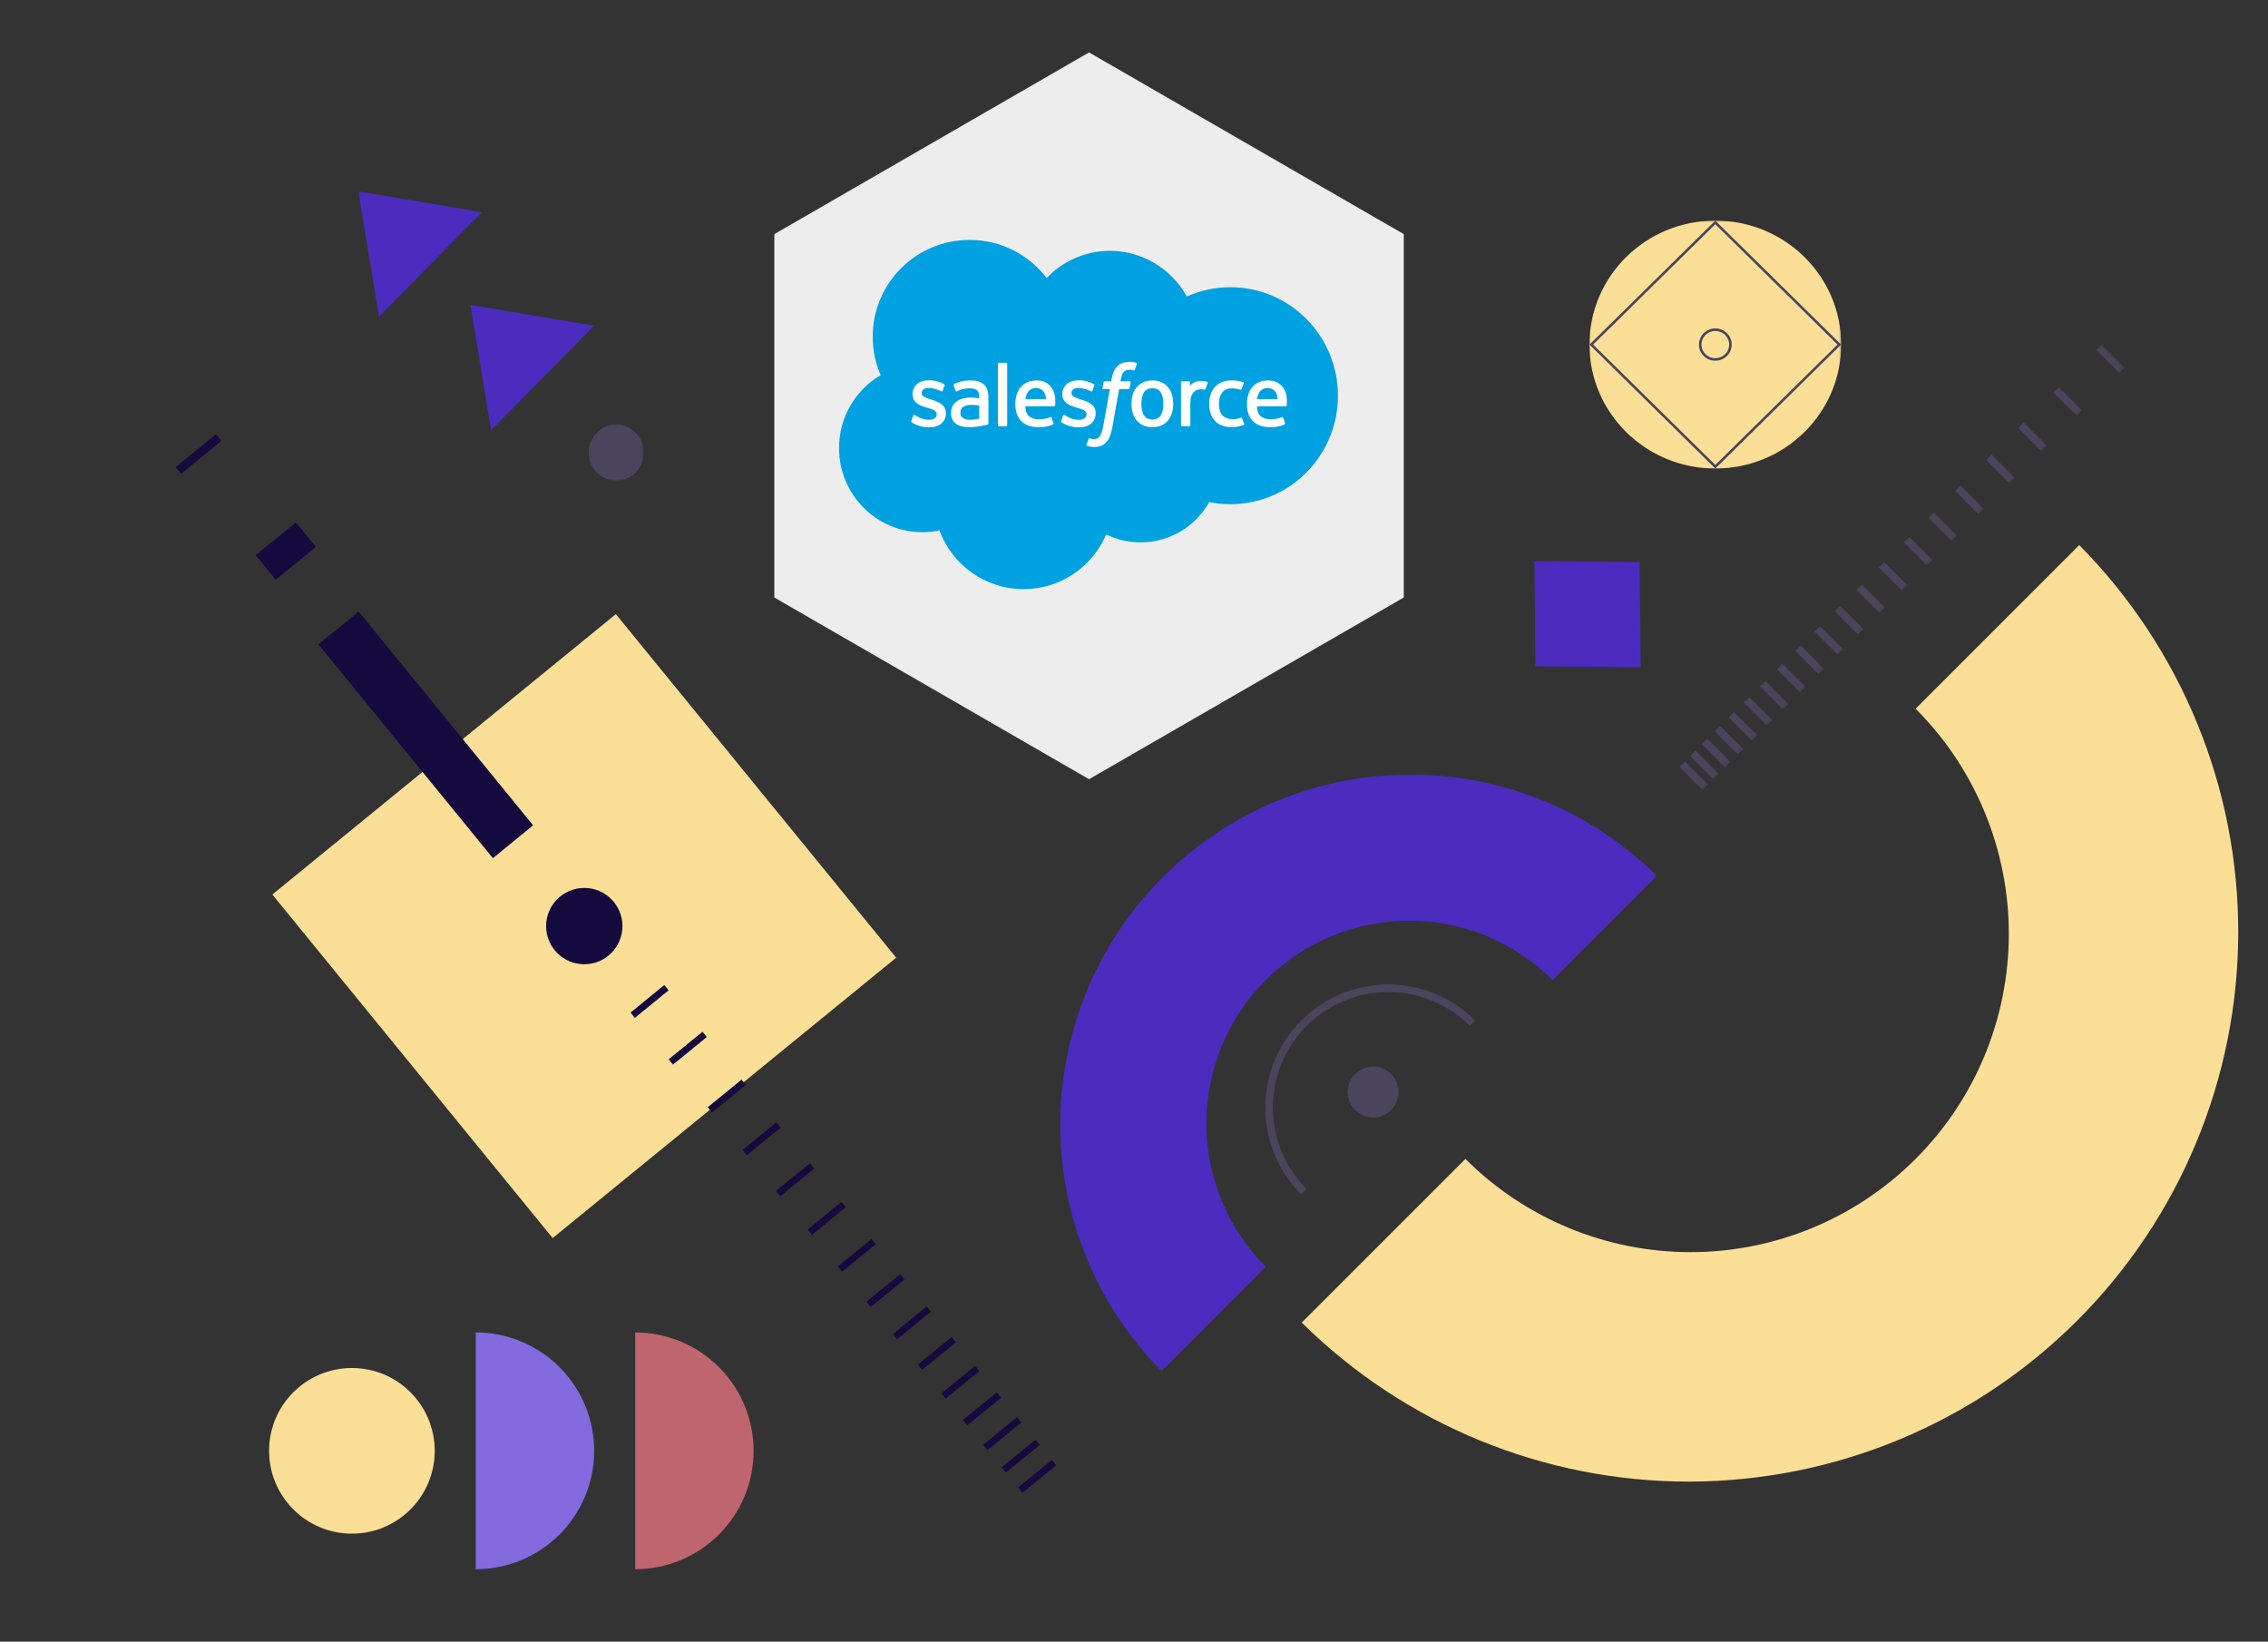 <svg width="822" height="595" viewBox="0 0 822 595" fill="none" xmlns="http://www.w3.org/2000/svg">
<rect x="0" y="0" width="822" height="595" fill="#333333" stroke="none"/>
<path d="M324.808 347.106L223.205 222.585L98.701 324.208L200.303 448.73L324.808 347.106Z" fill="#FBDF96"/>
<path d="M210.366 349.421C217.968 350.191 224.754 344.652 225.524 337.05C226.294 329.447 220.756 322.66 213.155 321.89C205.553 321.12 198.766 326.659 197.997 334.262C197.227 341.864 202.765 348.652 210.366 349.421Z" fill="#140A3E"/>
<rect x="193.219" y="299.135" width="18.814" height="100.018" transform="rotate(140.783 193.219 299.135)" fill="#140A3E"/>
<rect x="114.508" y="198.228" width="18.814" height="11.474" transform="rotate(140.783 114.508 198.228)" fill="#140A3E"/>
<rect x="80.246" y="159.794" width="18.814" height="3.114" transform="rotate(140.783 80.246 159.794)" fill="#140A3E"/>
<path d="M243.129 384.906L255.379 374.909" stroke="#140A3E" stroke-width="2.472" stroke-miterlimit="10"/>
<path d="M229.305 367.97L241.555 357.973" stroke="#140A3E" stroke-width="2.472" stroke-miterlimit="10"/>
<path d="M304.398 459.981L316.648 449.984" stroke="#140A3E" stroke-width="2.472" stroke-miterlimit="10"/>
<path d="M293.473 446.601L305.723 436.604" stroke="#140A3E" stroke-width="2.472" stroke-miterlimit="10"/>
<path d="M282.047 432.587L294.297 422.59" stroke="#140A3E" stroke-width="2.472" stroke-miterlimit="10"/>
<path d="M269.926 417.739L282.176 407.742" stroke="#140A3E" stroke-width="2.472" stroke-miterlimit="10"/>
<path d="M257.293 402.264L269.543 392.267" stroke="#140A3E" stroke-width="2.472" stroke-miterlimit="10"/>
<path d="M369.773 540.083L382.023 530.086" stroke="#140A3E" stroke-width="2.472" stroke-miterlimit="10"/>
<path d="M363.789 532.759L376.039 522.762" stroke="#140A3E" stroke-width="2.472" stroke-miterlimit="10"/>
<path d="M357.133 524.604L369.383 514.606" stroke="#140A3E" stroke-width="2.472" stroke-miterlimit="10"/>
<path d="M349.797 515.613L362.047 505.616" stroke="#140A3E" stroke-width="2.472" stroke-miterlimit="10"/>
<path d="M341.953 505.996L354.203 495.999" stroke="#140A3E" stroke-width="2.472" stroke-miterlimit="10"/>
<path d="M333.414 495.535L345.664 485.538" stroke="#140A3E" stroke-width="2.472" stroke-miterlimit="10"/>
<path d="M324.363 484.451L336.613 474.454" stroke="#140A3E" stroke-width="2.472" stroke-miterlimit="10"/>
<path d="M314.805 472.739L327.055 462.742" stroke="#140A3E" stroke-width="2.472" stroke-miterlimit="10"/>
<path d="M394.709 19L508.772 84.854V216.563L394.709 282.417L280.646 216.563V84.854L394.709 19Z" fill="#EDEDED"/>
<path d="M379.344 100.76C385.175 94.684 393.294 90.915 402.273 90.915C414.209 90.915 424.623 97.571 430.169 107.452C434.988 105.299 440.322 104.101 445.935 104.101C467.463 104.101 484.917 121.706 484.917 143.423C484.917 165.141 467.463 182.747 445.935 182.747C443.308 182.747 440.74 182.484 438.257 181.982C433.373 190.693 424.067 196.579 413.385 196.579C408.913 196.579 404.684 195.546 400.918 193.709C395.968 205.354 384.433 213.52 370.99 213.52C356.991 213.52 345.06 204.661 340.48 192.239C338.479 192.664 336.406 192.885 334.278 192.885C317.61 192.885 304.098 179.233 304.098 162.391C304.098 151.103 310.169 141.249 319.189 135.976C317.332 131.703 316.299 126.987 316.299 122.028C316.299 102.658 332.024 86.957 351.42 86.957C362.807 86.957 372.927 92.371 379.344 100.76Z" fill="#00A1E0"/>
<path d="M330.291 152.588C330.178 152.884 330.332 152.946 330.368 152.998C330.708 153.245 331.053 153.423 331.401 153.621C333.245 154.6 334.986 154.886 336.808 154.886C340.517 154.886 342.819 152.913 342.819 149.737V149.675C342.819 146.739 340.22 145.672 337.781 144.902L337.464 144.799C335.625 144.201 334.039 143.686 334.039 142.476V142.411C334.039 141.376 334.966 140.613 336.403 140.613C338 140.613 339.896 141.144 341.117 141.819C341.117 141.819 341.475 142.051 341.606 141.703C341.678 141.517 342.297 139.854 342.361 139.673C342.43 139.477 342.307 139.333 342.181 139.256C340.787 138.409 338.86 137.829 336.867 137.829L336.496 137.832C333.101 137.832 330.731 139.882 330.731 142.821V142.883C330.731 145.981 333.346 146.986 335.795 147.686L336.189 147.808C337.974 148.356 339.512 148.828 339.512 150.085V150.146C339.512 151.295 338.513 152.15 336.9 152.15C336.274 152.15 334.278 152.137 332.122 150.775C331.862 150.623 331.71 150.512 331.509 150.391C331.404 150.324 331.138 150.208 331.022 150.558L330.291 152.588Z" fill="white"/>
<path d="M384.584 152.588C384.471 152.884 384.625 152.946 384.661 152.998C385.001 153.245 385.346 153.423 385.694 153.621C387.538 154.6 389.279 154.886 391.101 154.886C394.81 154.886 397.112 152.913 397.112 149.737V149.675C397.112 146.739 394.513 145.672 392.074 144.902L391.757 144.799C389.918 144.201 388.332 143.686 388.332 142.476V142.411C388.332 141.376 389.259 140.613 390.696 140.613C392.293 140.613 394.189 141.144 395.41 141.819C395.41 141.819 395.768 142.051 395.899 141.703C395.971 141.517 396.589 139.854 396.654 139.673C396.723 139.477 396.6 139.333 396.474 139.256C395.08 138.409 393.153 137.829 391.16 137.829L390.789 137.832C387.394 137.832 385.024 139.882 385.024 142.821V142.883C385.024 145.981 387.639 146.986 390.088 147.686L390.482 147.808C392.267 148.356 393.808 148.828 393.808 150.085V150.146C393.808 151.295 392.806 152.15 391.193 152.15C390.567 152.15 388.571 152.137 386.415 150.775C386.155 150.623 386.001 150.517 385.805 150.391C385.738 150.347 385.424 150.226 385.315 150.558L384.584 152.588Z" fill="white"/>
<path d="M421.66 146.367C421.66 148.163 421.325 149.577 420.666 150.576C420.014 151.565 419.028 152.047 417.652 152.047C416.274 152.047 415.293 151.568 414.652 150.576C414.002 149.579 413.673 148.163 413.673 146.367C413.673 144.575 414.002 143.163 414.652 142.174C415.293 141.195 416.274 140.719 417.652 140.719C419.028 140.719 420.014 141.195 420.669 142.174C421.325 143.163 421.66 144.575 421.66 146.367ZM424.756 143.039C424.452 142.012 423.978 141.105 423.347 140.35C422.716 139.593 421.918 138.985 420.97 138.542C420.025 138.102 418.907 137.878 417.652 137.878C416.395 137.878 415.277 138.102 414.332 138.542C413.384 138.985 412.586 139.593 411.952 140.35C411.324 141.108 410.85 142.014 410.543 143.039C410.242 144.062 410.09 145.18 410.09 146.367C410.09 147.555 410.242 148.675 410.543 149.695C410.85 150.72 411.321 151.627 411.955 152.384C412.586 153.142 413.387 153.747 414.332 154.177C415.28 154.607 416.395 154.826 417.652 154.826C418.907 154.826 420.022 154.607 420.97 154.177C421.915 153.747 422.716 153.142 423.347 152.384C423.978 151.63 424.452 150.723 424.756 149.695C425.06 148.673 425.212 147.552 425.212 146.367C425.212 145.182 425.06 144.062 424.756 143.039Z" fill="white"/>
<path d="M450.177 151.567C450.074 151.265 449.783 151.379 449.783 151.379C449.332 151.551 448.853 151.711 448.343 151.791C447.825 151.871 447.256 151.912 446.646 151.912C445.147 151.912 443.957 151.466 443.104 150.585C442.249 149.704 441.77 148.28 441.775 146.353C441.78 144.599 442.203 143.281 442.962 142.276C443.717 141.277 444.866 140.764 446.398 140.764C447.676 140.764 448.65 140.911 449.67 141.233C449.67 141.233 449.914 141.338 450.03 141.019C450.301 140.267 450.502 139.729 450.79 138.902C450.873 138.667 450.672 138.567 450.6 138.539C450.198 138.381 449.25 138.126 448.534 138.018C447.864 137.915 447.081 137.861 446.21 137.861C444.91 137.861 443.751 138.083 442.759 138.526C441.77 138.966 440.93 139.574 440.266 140.331C439.601 141.089 439.096 141.995 438.759 143.02C438.424 144.043 438.254 145.166 438.254 146.353C438.254 148.921 438.947 150.998 440.315 152.517C441.685 154.042 443.743 154.817 446.427 154.817C448.014 154.817 449.641 154.495 450.811 154.034C450.811 154.034 451.035 153.926 450.937 153.666L450.177 151.567Z" fill="white"/>
<path d="M455.592 144.648C455.739 143.651 456.015 142.822 456.44 142.175C457.081 141.194 458.06 140.656 459.435 140.656C460.811 140.656 461.72 141.197 462.372 142.175C462.805 142.822 462.993 143.687 463.067 144.648H455.592ZM466.017 142.456C465.754 141.464 465.102 140.462 464.675 140.004C464 139.278 463.34 138.77 462.686 138.487C461.831 138.121 460.806 137.879 459.683 137.879C458.374 137.879 457.187 138.098 456.223 138.551C455.258 139.005 454.446 139.623 453.81 140.393C453.174 141.16 452.695 142.075 452.391 143.113C452.084 144.146 451.93 145.271 451.93 146.459C451.93 147.667 452.089 148.792 452.406 149.805C452.726 150.825 453.236 151.724 453.926 152.468C454.614 153.218 455.5 153.805 456.561 154.214C457.614 154.621 458.895 154.833 460.365 154.83C463.392 154.82 464.986 154.145 465.643 153.782C465.759 153.717 465.87 153.604 465.731 153.279L465.046 151.36C464.942 151.075 464.651 151.18 464.651 151.18C463.902 151.458 462.835 151.958 460.35 151.953C458.725 151.95 457.519 151.471 456.764 150.722C455.989 149.954 455.61 148.826 455.543 147.234L466.024 147.244C466.024 147.244 466.3 147.239 466.328 146.971C466.339 146.858 466.689 144.818 466.017 142.456Z" fill="white"/>
<path d="M371.659 144.648C371.808 143.651 372.081 142.822 372.506 142.175C373.148 141.194 374.126 140.656 375.502 140.656C376.877 140.656 377.787 141.197 378.441 142.175C378.871 142.822 379.059 143.687 379.134 144.648H371.659ZM382.08 142.456C381.818 141.464 381.169 140.462 380.741 140.004C380.066 139.278 379.407 138.77 378.753 138.487C377.897 138.121 376.872 137.879 375.749 137.879C374.443 137.879 373.253 138.098 372.29 138.551C371.324 139.005 370.513 139.623 369.876 140.393C369.24 141.16 368.761 142.075 368.457 143.113C368.153 144.146 367.996 145.271 367.996 146.459C367.996 147.667 368.156 148.792 368.473 149.805C368.792 150.825 369.302 151.724 369.992 152.468C370.68 153.218 371.566 153.805 372.627 154.214C373.681 154.621 374.961 154.833 376.432 154.83C379.458 154.82 381.053 154.145 381.709 153.782C381.825 153.717 381.936 153.604 381.797 153.279L381.114 151.36C381.009 151.075 380.718 151.18 380.718 151.18C379.968 151.458 378.904 151.958 376.414 151.953C374.791 151.95 373.586 151.471 372.831 150.722C372.056 149.954 371.677 148.826 371.61 147.234L382.091 147.244C382.091 147.244 382.366 147.239 382.395 146.971C382.405 146.858 382.755 144.818 382.08 142.456Z" fill="white"/>
<path d="M349.002 151.512C348.592 151.184 348.536 151.102 348.397 150.891C348.191 150.569 348.085 150.11 348.085 149.528C348.085 148.606 348.389 147.944 349.02 147.498C349.012 147.501 349.921 146.713 352.059 146.741C353.561 146.762 354.903 146.983 354.903 146.983V151.748H354.906C354.906 151.748 353.574 152.034 352.075 152.125C349.942 152.253 348.994 151.509 349.002 151.512ZM353.172 144.147C352.747 144.116 352.196 144.098 351.536 144.098C350.638 144.098 349.769 144.212 348.956 144.431C348.136 144.65 347.4 144.992 346.766 145.446C346.13 145.901 345.617 146.484 345.246 147.174C344.876 147.864 344.688 148.678 344.688 149.59C344.688 150.517 344.847 151.323 345.167 151.983C345.486 152.645 345.947 153.196 346.534 153.621C347.116 154.046 347.835 154.358 348.67 154.546C349.491 154.734 350.424 154.829 351.444 154.829C352.518 154.829 353.589 154.742 354.627 154.564C355.655 154.389 356.917 154.134 357.268 154.054C357.615 153.971 358.002 153.866 358.002 153.866C358.262 153.801 358.241 153.523 358.241 153.523L358.236 143.939C358.236 141.837 357.675 140.279 356.57 139.313C355.47 138.349 353.85 137.863 351.755 137.863C350.97 137.863 349.705 137.971 348.948 138.123C348.948 138.123 346.658 138.566 345.715 139.302C345.715 139.302 345.509 139.431 345.623 139.72L346.364 141.713C346.457 141.971 346.707 141.883 346.707 141.883C346.707 141.883 346.787 141.852 346.879 141.798C348.896 140.701 351.446 140.734 351.446 140.734C352.58 140.734 353.45 140.961 354.038 141.412C354.609 141.85 354.9 142.512 354.9 143.908V144.351C353.999 144.222 353.172 144.147 353.172 144.147Z" fill="white"/>
<path d="M437.708 138.746C437.788 138.509 437.621 138.395 437.551 138.37C437.374 138.3 436.482 138.112 435.795 138.068C434.478 137.989 433.747 138.21 433.093 138.504C432.444 138.797 431.722 139.271 431.321 139.81V138.535C431.321 138.357 431.194 138.215 431.019 138.215H428.333C428.157 138.215 428.031 138.357 428.031 138.535V154.167C428.031 154.342 428.175 154.486 428.351 154.486H431.104C431.279 154.486 431.421 154.342 431.421 154.167V146.357C431.421 145.309 431.537 144.263 431.769 143.606C431.995 142.957 432.304 142.437 432.686 142.063C433.069 141.692 433.505 141.432 433.981 141.286C434.468 141.136 435.006 141.087 435.388 141.087C435.936 141.087 436.539 141.229 436.539 141.229C436.74 141.252 436.853 141.128 436.92 140.946C437.101 140.466 437.611 139.032 437.708 138.746Z" fill="white"/>
<path d="M411.858 131.5C411.524 131.397 411.22 131.327 410.823 131.253C410.421 131.181 409.942 131.145 409.399 131.145C407.503 131.145 406.009 131.68 404.961 132.736C403.917 133.787 403.209 135.387 402.854 137.491L402.725 138.2H400.345C400.345 138.2 400.056 138.189 399.994 138.503L399.606 140.685C399.577 140.891 399.667 141.023 399.946 141.023H402.261L399.912 154.138C399.729 155.194 399.518 156.063 399.284 156.722C399.054 157.371 398.83 157.858 398.552 158.213C398.284 158.553 398.032 158.806 397.594 158.953C397.233 159.074 396.816 159.13 396.36 159.13C396.108 159.13 395.77 159.089 395.52 159.038C395.273 158.989 395.142 158.934 394.954 158.855C394.954 158.855 394.683 158.752 394.575 159.022C394.49 159.246 393.872 160.944 393.797 161.152C393.725 161.361 393.828 161.523 393.959 161.572C394.269 161.68 394.498 161.752 394.918 161.853C395.5 161.989 395.992 161.997 396.453 161.997C397.416 161.997 398.297 161.861 399.026 161.598C399.758 161.333 400.396 160.871 400.963 160.248C401.573 159.573 401.957 158.868 402.323 157.902C402.686 156.949 402.998 155.764 403.245 154.383L405.607 141.023H409.059C409.059 141.023 409.35 141.033 409.409 140.716L409.8 138.537C409.826 138.328 409.739 138.2 409.458 138.2H406.107C406.125 138.125 406.277 136.945 406.661 135.835C406.825 135.364 407.135 134.98 407.395 134.717C407.652 134.46 407.948 134.277 408.273 134.171C408.605 134.063 408.984 134.011 409.399 134.011C409.713 134.011 410.025 134.047 410.259 134.096C410.583 134.166 410.71 134.202 410.795 134.228C411.137 134.331 411.184 134.23 411.251 134.065L412.052 131.866C412.134 131.629 411.931 131.528 411.858 131.5Z" fill="white"/>
<path d="M365.043 154.168C365.043 154.343 364.917 154.484 364.742 154.484H361.963C361.788 154.484 361.664 154.343 361.664 154.168V131.8C361.664 131.624 361.788 131.483 361.963 131.483H364.742C364.917 131.483 365.043 131.624 365.043 131.8V154.168Z" fill="white"/>
<mask id="mask0_4416_1319" style="mask-type:luminance" maskUnits="userSpaceOnUse" x="575" y="79" width="93" height="92">
<path d="M667.552 79.717H575.832V170.054H667.552V79.717Z" fill="white"/>
</mask>
<g mask="url(#mask0_4416_1319)">
<path d="M621.686 169.812C646.879 169.812 667.303 149.697 667.303 124.885C667.303 100.072 646.879 79.957 621.686 79.957C596.493 79.957 576.07 100.072 576.07 124.885C576.07 149.697 596.493 169.812 621.686 169.812Z" fill="#FBDF96"/>
<path d="M621.685 169.158L576.742 124.886L621.685 80.62L666.629 124.886L621.685 169.158Z" stroke="#4A445C" stroke-width="0.922" stroke-miterlimit="10"/>
<path d="M621.69 130.277C624.714 130.277 627.165 127.863 627.165 124.886C627.165 121.909 624.714 119.496 621.69 119.496C618.666 119.496 616.215 121.909 616.215 124.886C616.215 127.863 618.666 130.277 621.69 130.277Z" stroke="#4A445C" stroke-width="0.922" stroke-miterlimit="10"/>
</g>
<mask id="mask1_4416_1319" style="mask-type:luminance" maskUnits="userSpaceOnUse" x="383" y="280" width="218" height="217">
<path d="M383.855 280.306V496.932H600.481V280.306H383.855Z" fill="white"/>
</mask>
<g mask="url(#mask1_4416_1319)">
<path d="M600.483 317.436L562.703 355.217C548.919 341.435 530.226 333.691 510.735 333.691C491.243 333.691 472.55 341.435 458.767 355.217C444.984 369 437.241 387.693 437.241 407.185C437.241 426.676 444.984 445.369 458.767 459.152L420.986 496.933C397.386 473.086 384.187 440.866 384.274 407.315C384.362 373.766 397.729 341.614 421.453 317.891C445.179 294.169 477.331 280.803 510.881 280.717C544.432 280.633 576.651 293.835 600.495 317.436H600.483Z" fill="#4C2BBF"/>
<path d="M472.603 431.938C464.501 423.835 459.949 412.846 459.949 401.387C459.949 389.93 464.501 378.94 472.603 370.838C480.707 362.735 491.695 358.184 503.154 358.184C514.612 358.184 525.602 362.735 533.704 370.838" stroke="#4A445C" stroke-width="2.76" stroke-miterlimit="10"/>
<path d="M506.879 395.799C506.879 390.712 502.754 386.588 497.668 386.588C492.581 386.588 488.457 390.712 488.457 395.799C488.457 400.885 492.581 405.009 497.668 405.009C502.754 405.009 506.879 400.885 506.879 395.799Z" fill="#4A445C"/>
</g>
<path d="M471.81 479.346L531.118 420.036C552.755 441.672 582.098 453.828 612.697 453.828C643.295 453.828 672.64 441.672 694.276 420.036C715.913 398.399 728.067 369.053 728.067 338.453C728.067 307.855 715.913 278.509 694.276 256.872L753.585 197.562C790.632 234.997 811.352 285.58 811.215 338.249C811.078 390.918 790.094 441.391 752.851 478.632C715.608 515.874 665.135 536.855 612.467 536.989C559.8 537.121 509.221 516.397 471.789 479.346H471.81Z" fill="#FBDF96"/>
<mask id="mask2_4416_1319" style="mask-type:luminance" maskUnits="userSpaceOnUse" x="129" y="69" width="105" height="106">
<path d="M129.871 69.321V174.185H233.355V69.321H129.871Z" fill="white"/>
</mask>
<g mask="url(#mask2_4416_1319)">
<path fill-rule="evenodd" clip-rule="evenodd" d="M174.72 76.901L137.345 114.764L129.871 69.319L174.72 76.901Z" fill="#4C2BBF"/>
<path fill-rule="evenodd" clip-rule="evenodd" d="M215.342 118.059L177.968 155.937L170.492 110.492L215.342 118.059Z" fill="#4C2BBF"/>
<path d="M233.352 164.039C233.352 158.436 228.873 153.894 223.35 153.894C217.825 153.894 213.348 158.436 213.348 164.039C213.348 169.641 217.825 174.183 223.35 174.183C228.873 174.183 233.352 169.641 233.352 164.039Z" fill="#4A445C"/>
</g>
<mask id="mask3_4416_1319" style="mask-type:luminance" maskUnits="userSpaceOnUse" x="513" y="55" width="258" height="258">
<path d="M513.382 234.276L591.227 312.12L770.048 133.298L692.204 55.454L513.382 234.276Z" fill="white"/>
</mask>
<g mask="url(#mask3_4416_1319)">
<path d="M594.283 203.681L594.531 231.63L594.623 241.833L556.46 241.502L556.129 203.34L594.283 203.681Z" fill="#4C2BBF"/>
<path d="M691.023 195.618L699.377 203.971" stroke="#4A445C" stroke-width="2.76" stroke-miterlimit="10"/>
<path d="M699.938 186.705L708.289 195.058" stroke="#4A445C" stroke-width="2.76" stroke-miterlimit="10"/>
<path d="M709.637 177.007L717.989 185.36" stroke="#4A445C" stroke-width="2.76" stroke-miterlimit="10"/>
<path d="M720.867 165.773L729.22 174.125" stroke="#4A445C" stroke-width="2.76" stroke-miterlimit="10"/>
<path d="M732.504 154.144L740.856 162.497" stroke="#4A445C" stroke-width="2.76" stroke-miterlimit="10"/>
<path d="M745.285 141.358L753.637 149.712" stroke="#4A445C" stroke-width="2.76" stroke-miterlimit="10"/>
<path d="M760.773 125.869L769.125 134.222" stroke="#4A445C" stroke-width="2.76" stroke-miterlimit="10"/>
<path d="M651.684 234.963L660.037 243.315" stroke="#4A445C" stroke-width="2.76" stroke-miterlimit="10"/>
<path d="M658.668 227.973L667.021 236.324" stroke="#4A445C" stroke-width="2.76" stroke-miterlimit="10"/>
<path d="M666.039 220.603L674.391 228.956" stroke="#4A445C" stroke-width="2.76" stroke-miterlimit="10"/>
<path d="M673.801 212.84L682.154 221.193" stroke="#4A445C" stroke-width="2.76" stroke-miterlimit="10"/>
<path d="M681.945 204.698L690.299 213.051" stroke="#4A445C" stroke-width="2.76" stroke-miterlimit="10"/>
<path d="M609.68 276.961L618.033 285.314" stroke="#4A445C" stroke-width="2.76" stroke-miterlimit="10"/>
<path d="M613.574 273.066L621.927 281.418" stroke="#4A445C" stroke-width="2.76" stroke-miterlimit="10"/>
<path d="M617.848 268.793L626.201 277.145" stroke="#4A445C" stroke-width="2.76" stroke-miterlimit="10"/>
<path d="M622.516 264.126L630.869 272.479" stroke="#4A445C" stroke-width="2.76" stroke-miterlimit="10"/>
<path d="M627.566 259.081L635.918 267.433" stroke="#4A445C" stroke-width="2.76" stroke-miterlimit="10"/>
<path d="M633.008 253.638L641.36 261.99" stroke="#4A445C" stroke-width="2.76" stroke-miterlimit="10"/>
<path d="M638.836 247.807L647.188 256.16" stroke="#4A445C" stroke-width="2.76" stroke-miterlimit="10"/>
<path d="M645.039 241.602L653.392 249.953" stroke="#4A445C" stroke-width="2.76" stroke-miterlimit="10"/>
</g>
<path d="M230.219 482.933C241.601 482.933 252.517 487.454 260.566 495.501C268.613 503.548 273.136 514.462 273.136 525.842C273.136 537.222 268.613 548.137 260.566 556.184C252.517 564.231 241.601 568.752 230.219 568.752" fill="#BF656E"/>
<path d="M172.43 482.933C183.812 482.933 194.728 487.454 202.777 495.501C210.826 503.548 215.347 514.462 215.347 525.842C215.347 537.222 210.826 548.137 202.777 556.184C194.728 564.231 183.812 568.752 172.43 568.752" fill="#836ADF"/>
<circle cx="30.016" cy="30.016" r="30.016" transform="matrix(-1 0 0 1 157.559 495.826)" fill="#FBDF96"/>
</svg>
